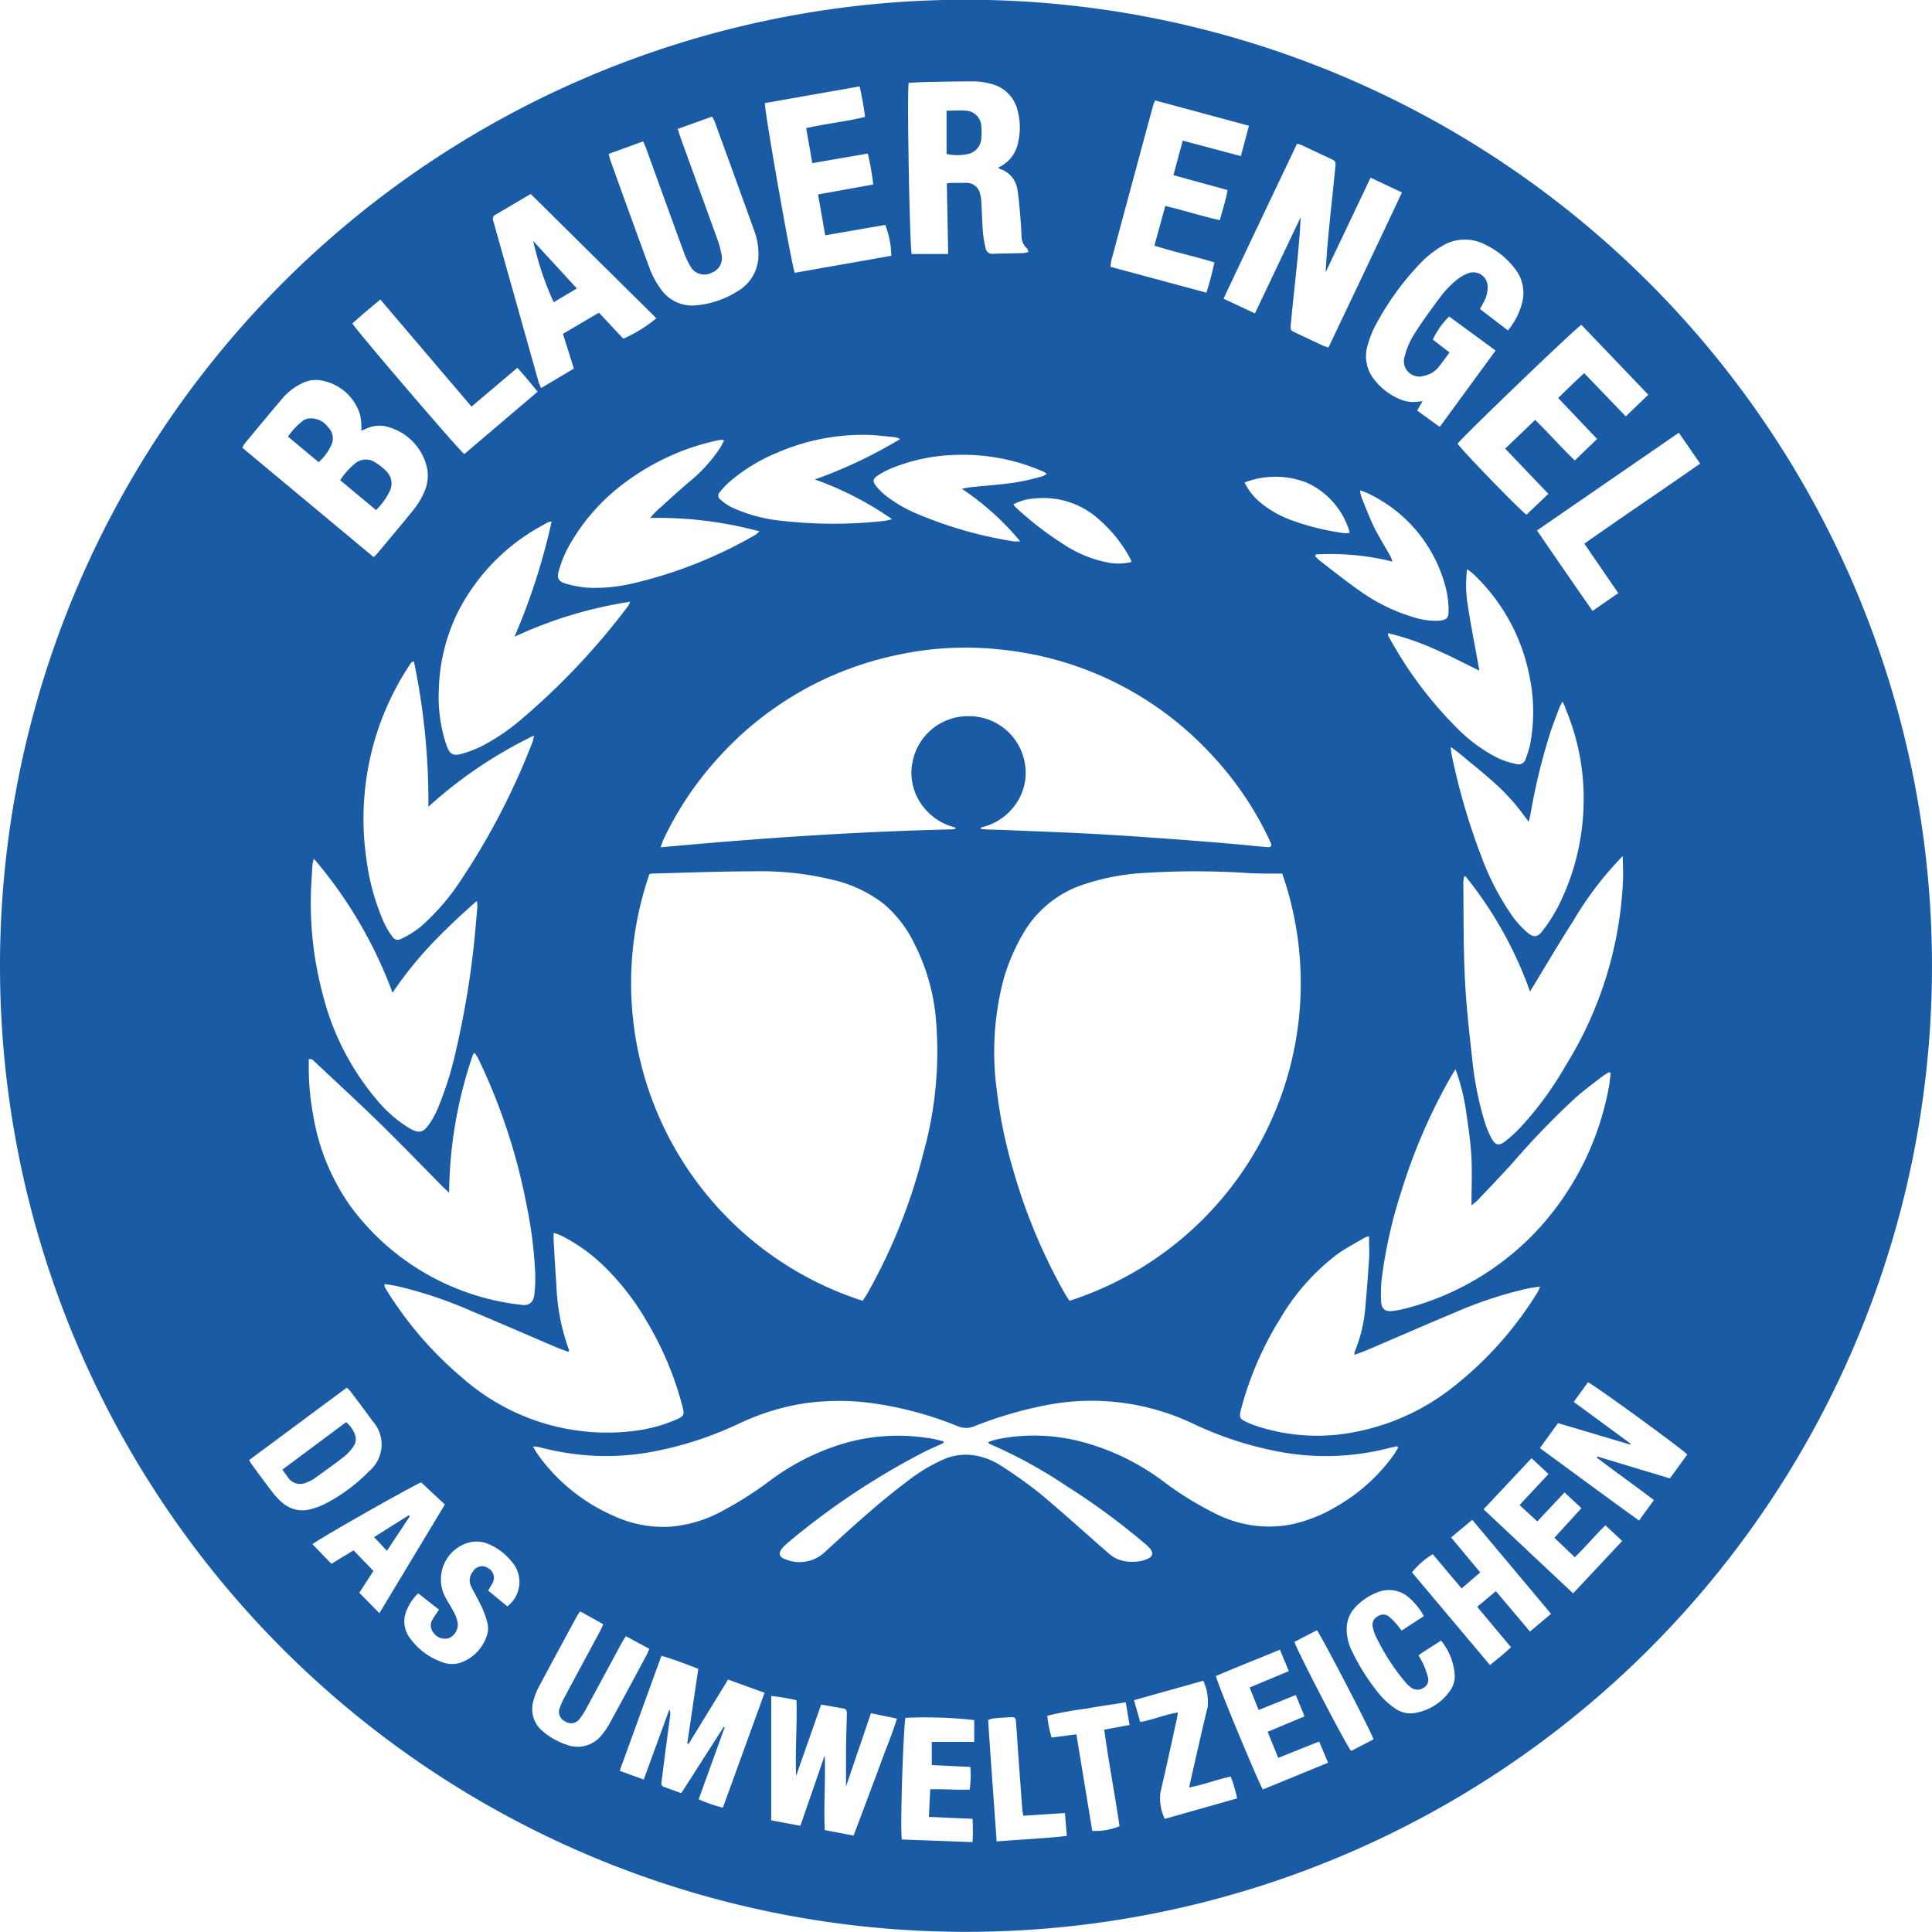 <?xml version="1.0" encoding="UTF-8"?>
<svg xmlns="http://www.w3.org/2000/svg" id="Komponente_41_6" data-name="Komponente 41 – 6" width="35.417" height="35.414" viewBox="0 0 35.417 35.414">
  <path id="Pfad_173" data-name="Pfad 173" d="M-412.257,1650.569a17.7,17.7,0,0,1-17.7-17.7,17.708,17.708,0,0,1,17.88-17.718A17.71,17.71,0,0,1-394.541,1633,17.7,17.7,0,0,1-412.257,1650.569Zm5.805-19.4h-.142c-.15,0-.3,0-.45-.007a14.658,14.658,0,0,0-2.084.006,4.263,4.263,0,0,0-.962.2,2,2,0,0,0-1.129.932,3.707,3.707,0,0,0-.326.755,5.206,5.206,0,0,0-.137,2.1,8.58,8.58,0,0,0,.29,1.416,10.347,10.347,0,0,0,.957,2.3c.026.046.057.089.084.13A6.117,6.117,0,0,0-406.452,1631.168Zm-7.694,7.836c.027-.042.059-.085.085-.131a10.3,10.3,0,0,0,1.033-2.589,6.9,6.9,0,0,0,.222-2.51,3.737,3.737,0,0,0-.379-1.3,2.243,2.243,0,0,0-.561-.742,2.4,2.4,0,0,0-.9-.438,5.584,5.584,0,0,0-1.5-.167c-.62,0-1.24.026-1.861.041a.2.2,0,0,0-.045.011A6.116,6.116,0,0,0-414.146,1639Zm2.171-8.679,0,.025c.024,0,.048.007.072.008.175.006.35.01.525.018.491.021.982.038,1.473.065.466.025.931.058,1.4.092.378.027.755.058,1.133.09.2.017.406.04.609.057.037,0,.082.02.11-.021a.153.153,0,0,0,0-.031c-.011-.027-.022-.054-.035-.08a6,6,0,0,0-1.072-1.573,6.079,6.079,0,0,0-3.828-1.911,5.9,5.9,0,0,0-1.9.092,6.086,6.086,0,0,0-3.354,1.948,6.028,6.028,0,0,0-.954,1.444c-.018.038-.03.08-.052.139,1.791-.166,3.56-.287,5.333-.329a.582.582,0,0,0,.062-.007.013.013,0,0,0,.009-.007.076.076,0,0,0,0-.02,1.069,1.069,0,0,1-.636-.447,1,1,0,0,1-.144-.777,1.034,1.034,0,0,1,1.029-.817,1.034,1.034,0,0,1,1.016.818,1,1,0,0,1-.088.68A1.057,1.057,0,0,1-411.975,1630.324Zm-.684,11.254-.006.03c-.128.059-.259.114-.384.179a13.538,13.538,0,0,0-2.409,1.6,1.521,1.521,0,0,0-.148.134c-.088.1-.073.181.052.218a.676.676,0,0,0,.7-.117l.193-.178c.439-.4.877-.794,1.352-1.148a3.068,3.068,0,0,1,.629-.381,1.023,1.023,0,0,1,.6-.08,1.268,1.268,0,0,1,.474.188,8.257,8.257,0,0,1,.711.506c.432.36.847.74,1.271,1.108a.577.577,0,0,0,.179.108.787.787,0,0,0,.371.029.54.54,0,0,0,.155-.045c.095-.044.109-.108.044-.189a.851.851,0,0,0-.107-.1,12.515,12.515,0,0,0-1.419-1.042,8.761,8.761,0,0,0-1.422-.779c-.006,0-.008-.013-.018-.031.06-.019.117-.041.176-.053a3.417,3.417,0,0,1,1.595.064,4.353,4.353,0,0,1,1.425.7,5.952,5.952,0,0,0,1,.616,2.163,2.163,0,0,0,1.337.188,2.675,2.675,0,0,0,.834-.324,3.327,3.327,0,0,0,1.07-.96c.029-.042.053-.088.079-.132l-.019-.022c-.055.012-.111.023-.166.037a4.6,4.6,0,0,1-1.944.073,6.418,6.418,0,0,1-1.658-.536,4.344,4.344,0,0,0-2.755-.309,7.374,7.374,0,0,0-1.23.369.389.389,0,0,1-.3,0,6.492,6.492,0,0,0-1.723-.442,4.57,4.57,0,0,0-1.1.023,4.349,4.349,0,0,0-1.188.369,6.482,6.482,0,0,1-1.66.53,4.686,4.686,0,0,1-1.207.046,5.087,5.087,0,0,1-.8-.144.907.907,0,0,0-.113-.011c.044.071.072.122.106.168a3.35,3.35,0,0,0,1.367,1.1,2.158,2.158,0,0,0,1.069.2,2.4,2.4,0,0,0,.847-.242,6.757,6.757,0,0,0,1-.632,4.357,4.357,0,0,1,1.136-.594,3.532,3.532,0,0,1,1.687-.159C-412.864,1641.522-412.762,1641.554-412.659,1641.578Zm-8.588-7.114h-.032a8.005,8.005,0,0,0-.445,2.553c-.049-.046-.079-.074-.108-.1-.389-.394-.773-.793-1.17-1.18s-.786-.745-1.181-1.115c-.028-.026-.052-.068-.114-.05,0,.048,0,.1,0,.147a4.764,4.764,0,0,0,.08.869,4.007,4.007,0,0,0,.69,1.684,4.5,4.5,0,0,0,3.122,1.8c.149.022.228-.041.245-.2a2.63,2.63,0,0,0,.014-.386,7.836,7.836,0,0,0-.157-1.237,10.875,10.875,0,0,0-.889-2.694C-421.209,1634.527-421.229,1634.5-421.247,1634.464Zm16.387,3.351a.385.385,0,0,0-.075.024c-.168.1-.343.19-.5.3a4.053,4.053,0,0,0-1.054,1.188,6.064,6.064,0,0,0-.716,1.654c-.042.162-.031.182.119.25q.057.026.116.047a3.547,3.547,0,0,0,1.8.136,4.164,4.164,0,0,0,1.789-.786,6.62,6.62,0,0,0,1.613-1.79.849.849,0,0,0,.043-.1c-.09.014-.162.022-.233.037a7.472,7.472,0,0,0-1.348.447c-.53.221-1.056.452-1.583.677-.075.032-.152.058-.236.09a.2.2,0,0,1,0-.05,2.724,2.724,0,0,0,.2-.86q.039-.435.067-.871C-404.853,1638.088-404.86,1637.96-404.86,1637.815Zm-18.046.879c0,.026-.007.035,0,.041a.636.636,0,0,0,.041.077,6.729,6.729,0,0,0,1.394,1.608,4.01,4.01,0,0,0,3.166.961,2.771,2.771,0,0,0,.733-.2c.155-.067.166-.086.126-.245a5.98,5.98,0,0,0-.661-1.571,4.651,4.651,0,0,0-.762-.985,3.147,3.147,0,0,0-.808-.58,1.153,1.153,0,0,0-.131-.046c0,.059,0,.1,0,.132.016.266.028.532.05.8a3.84,3.84,0,0,0,.234,1.22c0,.005-.005.014-.012.029-.073-.027-.147-.052-.219-.082-.524-.224-1.047-.452-1.573-.672a7.669,7.669,0,0,0-1.348-.45C-422.754,1638.716-422.83,1638.706-422.906,1638.694Zm22.476-3.871-.03-.015a1.283,1.283,0,0,0-.114.071c-.164.127-.333.25-.489.387a14.685,14.685,0,0,0-1.171,1.212c-.207.228-.42.45-.632.674-.029.031-.064.055-.116.1,0-.306.012-.581,0-.854s-.053-.555-.093-.83a3.839,3.839,0,0,0-.2-.815c-.055.091-.094.153-.13.218a10.53,10.53,0,0,0-.861,2.016,8.738,8.738,0,0,0-.364,1.629,2.6,2.6,0,0,0-.009.387c.006.147.074.2.218.182a1.868,1.868,0,0,0,.232-.045,5.025,5.025,0,0,0,2.5-1.531,5.255,5.255,0,0,0,1.238-2.6C-400.445,1634.945-400.438,1634.884-400.43,1634.824Zm-2.663-3.607-.025.008a.7.7,0,0,0-.014.107c.007.587,0,1.175.029,1.76.024.5.082,1,.137,1.5a5.955,5.955,0,0,0,.225,1.124,1.708,1.708,0,0,0,.123.3c.073.135.139.151.259.057a2.619,2.619,0,0,0,.3-.279,6.214,6.214,0,0,0,.8-1.1,7.011,7.011,0,0,0,1.057-3.47c0-.122-.005-.245-.008-.377a6.238,6.238,0,0,0-.913,1.2c-.27.419-.52.849-.786,1.284A7.189,7.189,0,0,0-403.093,1631.217Zm-21.111-.315a.738.738,0,0,0-.025.1c-.008.108-.012.216-.019.324a6.453,6.453,0,0,0,.207,2.053,4.79,4.79,0,0,0,1,1.947,2.374,2.374,0,0,0,.582.506c.186.108.262.092.383-.089a1.734,1.734,0,0,0,.137-.252,6.262,6.262,0,0,0,.352-1.13,16.142,16.142,0,0,0,.3-1.734c.034-.285.056-.571.082-.857a.636.636,0,0,0-.011-.1c-.3.261-.568.518-.827.787a6.962,6.962,0,0,0-.718.895A8.1,8.1,0,0,0-424.2,1630.9Zm2.1-.961a12.559,12.559,0,0,0-.265-2.661c-.025.008-.035.008-.04.013a.232.232,0,0,0-.031.039,5.073,5.073,0,0,0-.827,2.315,5.063,5.063,0,0,0,.024,1.233,4.22,4.22,0,0,0,.32,1.176,1.52,1.52,0,0,0,.143.248c.058.082.1.1.194.053a1.771,1.771,0,0,0,.336-.211,4.135,4.135,0,0,0,.742-.857,12.891,12.891,0,0,0,1.317-2.544.753.753,0,0,0,.022-.107A8.163,8.163,0,0,0-422.1,1629.941Zm2.259-5.227a.365.365,0,0,0-.065.013c-.065.036-.131.073-.2.112a3.736,3.736,0,0,0-1.45,1.529,3.4,3.4,0,0,0-.352,1.418,2.776,2.776,0,0,0,.137,1.021c.062.178.119.213.3.161a2.07,2.07,0,0,0,.359-.141,3.826,3.826,0,0,0,.693-.467,12.932,12.932,0,0,0,1.983-2.1.473.473,0,0,0,.035-.075,7.821,7.821,0,0,0-2.12.641A11.714,11.714,0,0,0-419.844,1624.713Zm12.893-3.815.838-1.762c-.016.372-.054.736-.092,1.1-.03.285-.061.571-.088.857-.011.113-.007.115.09.161l.5.235a.977.977,0,0,0,.1.034c.451-.948.9-1.889,1.347-2.842l-.575-.271-.823,1.732c.017-.361.053-.716.089-1.071.029-.281.059-.563.087-.844.012-.119.009-.12-.1-.171l-.5-.235c-.029-.014-.061-.021-.1-.035-.451.948-.9,1.888-1.348,2.842Zm5.636,7.117c-.026.052-.044.083-.056.115-.05.132-.1.264-.148.4a11.035,11.035,0,0,0-.374,1.512c-.01.054-.023.107-.037.177-.094-.122-.169-.227-.252-.325s-.172-.193-.264-.283-.2-.181-.3-.268-.2-.167-.3-.248a3.782,3.782,0,0,0-.316-.25c.007.064.009.1.016.136a12,12,0,0,0,.543,1.865,4.843,4.843,0,0,0,.581,1.115,1.788,1.788,0,0,0,.252.275c.127.112.2.106.3-.03a2.96,2.96,0,0,0,.275-.43,4.332,4.332,0,0,0,.462-1.71,4.248,4.248,0,0,0-.33-1.937C-401.268,1628.1-401.288,1628.065-401.315,1628.015Zm-21.792-2.65a.821.821,0,0,0,.063-.06c.229-.275.461-.548.685-.828a1.306,1.306,0,0,0,.167-.277.727.727,0,0,0,.07-.438,1,1,0,0,0-.677-.768.565.565,0,0,0-.45.021c-.029.013-.058.023-.082.032a1.449,1.449,0,0,0-.02-.276.9.9,0,0,0-.652-.629.565.565,0,0,0-.424.042,1.071,1.071,0,0,0-.361.284c-.23.269-.455.543-.681.815a.548.548,0,0,0-.045.078Zm10.508-6.849a.608.608,0,0,1,.064-.01c.092,0,.183,0,.275,0a.252.252,0,0,1,.272.208.586.586,0,0,1,.022.135c.01.183.014.366.028.549a2.038,2.038,0,0,0,.05.307.122.122,0,0,0,.137.1c.183-.007.366-.007.549-.012a.592.592,0,0,0,.1-.021c-.012-.03-.015-.054-.028-.065a.31.31,0,0,1-.1-.245c-.006-.124-.014-.249-.025-.373-.013-.149-.024-.3-.048-.446a.465.465,0,0,0-.311-.389.366.366,0,0,1-.046-.027.641.641,0,0,0,.373-.489,1.188,1.188,0,0,0-.011-.544.656.656,0,0,0-.478-.5,1.2,1.2,0,0,0-.319-.049c-.279,0-.558.005-.837.011-.123,0-.246.01-.366.015-.034.177.019,3.026.055,3.138h.669Zm-4.082,4.713a.166.166,0,0,0-.045-.014.559.559,0,0,0-.086.013,4.367,4.367,0,0,0-1.619.722,3.694,3.694,0,0,0-1.114,1.246,2.189,2.189,0,0,0-.169.427c-.037.131,0,.19.126.228a1.992,1.992,0,0,0,.415.076,2.98,2.98,0,0,0,.83-.082,8.217,8.217,0,0,0,2.242-.892.46.46,0,0,0,.065-.06,7.129,7.129,0,0,0-2-.245,1.506,1.506,0,0,1,.1-.113c.2-.182.4-.364.605-.541a2.768,2.768,0,0,0,.585-.645C-416.725,1623.312-416.705,1623.272-416.682,1623.229Zm14.368-2.019a1.274,1.274,0,0,0,.258-.5.708.708,0,0,0-.126-.626,1.478,1.478,0,0,0-.536-.44.8.8,0,0,0-.811.024,1.846,1.846,0,0,0-.354.274,5.089,5.089,0,0,0-.865,1.187,1.74,1.74,0,0,0-.132.336.684.684,0,0,0,.11.639,1.155,1.155,0,0,0,.457.359.61.61,0,0,0,.341.054c.026,0,.053-.006.094-.01l-.1.172.414.3,1.024-1.4-.851-.624a1.442,1.442,0,0,0-.3.424l.306.235c-.073.1-.135.186-.2.269a.451.451,0,0,1-.263.158.282.282,0,0,1-.358-.358,1.453,1.453,0,0,1,.171-.4c.151-.239.319-.468.488-.694a1.785,1.785,0,0,1,.265-.281.792.792,0,0,1,.255-.151.263.263,0,0,1,.341.245.556.556,0,0,1-.078.3l-.062.116Zm-15.219-3.694c.02.061.032.1.047.147q.34.938.68,1.877a1.737,1.737,0,0,1,.075.276.285.285,0,0,1-.187.339.285.285,0,0,1-.38-.117,1.514,1.514,0,0,1-.131-.282c-.229-.625-.454-1.25-.681-1.876-.015-.042-.035-.082-.057-.135l-.63.229a.961.961,0,0,0,.023.1c.243.673.484,1.346.733,2.017a1.468,1.468,0,0,0,.19.349.7.7,0,0,0,.658.31,1.715,1.715,0,0,0,.761-.26.766.766,0,0,0,.379-.663,1.214,1.214,0,0,0-.08-.452q-.36-1-.723-1.994a.788.788,0,0,0-.047-.09Zm-2.695,1.193-.653.385c-.058.034-.041.083-.027.132q.414,1.471.828,2.941a.753.753,0,0,0,.043.1l.6-.357-.2-.637.659-.388.448.477a2.56,2.56,0,0,0,.605-.375Zm15.717,8.053c0,.025,0,.035,0,.041.04.073.08.146.123.217a7.207,7.207,0,0,0,1.131,1.47,2.83,2.83,0,0,0,.783.571,1.683,1.683,0,0,0,.32.1.137.137,0,0,0,.167-.1,1.828,1.828,0,0,0,.08-.262,3.218,3.218,0,0,0-.025-1.313,3.487,3.487,0,0,0-1.005-1.8c-.034-.033-.073-.06-.126-.1a2.262,2.262,0,0,0,.009.634c.042.292.1.581.152.872.021.118.043.235.065.355-.279-.135-.542-.274-.815-.392A4.75,4.75,0,0,0-404.51,1626.763Zm-11.424-9.719c-.012.135.494,3,.548,3.111l1.769-.312a1.621,1.621,0,0,0-.111-.566l-1.1.191-.132-.749,1.013-.183a5.207,5.207,0,0,0-.1-.567l-1.018.176-.112-.642c.364-.083.723-.118,1.079-.206a5.345,5.345,0,0,0-.1-.559Zm8.094,3.475a5.654,5.654,0,0,0,.146-.555c-.369-.113-.734-.19-1.1-.307l.2-.727c.341.08.663.186,1,.26.05-.191.11-.362.141-.552l-.992-.273.171-.633,1.065.283.149-.556-1.721-.464c-.016.041-.029.067-.037.094q-.384,1.421-.766,2.842a.9.9,0,0,0-.015.114Zm8.1,1.871-1.226-1.281c-.125.075-2.227,2.1-2.271,2.18.13.172,1.177,1.251,1.265,1.3l.4-.382-.791-.829.549-.526c.252.244.473.5.727.743l.409-.394-.714-.751c.162-.157.313-.307.477-.455l.763.792Zm-17.415,23.355c-.228-.083-.441-.172-.676-.237l-.765,2.108.441.16.47-1.286a.205.205,0,0,1,.014.113c-.028.215-.057.429-.085.644-.025.19-.048.38-.073.57-.005.04-.006.076.04.092l.322.117.778-1.215.017.01-.476,1.317a2.669,2.669,0,0,0,.444.154l.764-2.106-.669-.243-.724,1.18-.024-.009Zm3.165.815-.457,1.343c0-.222,0-.413,0-.6,0-.241.01-.483.015-.724,0-.047,0-.094-.06-.105l-.411-.072-.459,1.308c-.019-.465.021-.924.007-1.387a3.176,3.176,0,0,0-.463-.078v2.279l.534.1.447-1.292c.016.458-.021.909,0,1.371l.529.1c.094-.25.183-.486.272-.723s.175-.467.261-.7.185-.467.262-.721Zm.386-21.889a5.993,5.993,0,0,0-1.414-.728,8.653,8.653,0,0,0,1.563-.74.4.4,0,0,0-.084-.033c-.178-.017-.356-.041-.535-.044a3.936,3.936,0,0,0-1.64.329,3.185,3.185,0,0,0-.907.566,1.41,1.41,0,0,0-.141.157.088.088,0,0,0,.011.134,1.169,1.169,0,0,0,.193.135,2.818,2.818,0,0,0,.935.254,8.323,8.323,0,0,0,1.894,0A1.126,1.126,0,0,0-413.6,1624.671Zm-7.708-2.063-.832-.977-.84-.987c-.181.153-.352.292-.512.441.118.181,1.968,2.34,2.052,2.393l1.344-1.144c-.125-.153-.243-.295-.372-.438Zm20.4,2.512c.711-.5,1.416-.974,2.123-1.467l-.391-.566-2.6,1.791c.342.5.674.984,1.019,1.475l.471-.326Zm-.815,16.58c.609.446,1.206.887,1.817,1.328l.273-.375-.266-.2-.262-.192-.272-.2-.247-.186.013-.02,1.327.4.319-.437c-.106-.113-1.723-1.289-1.821-1.324l-.261.359,1.043.766-.008.016-1.323-.393Zm-10.6-17.586c.069-.012.113-.022.157-.027.191-.02.381-.036.571-.056a3.979,3.979,0,0,0,.758-.148.452.452,0,0,0,.074-.04.287.287,0,0,0-.039-.031c-.03-.015-.06-.029-.091-.041a3.676,3.676,0,0,0-1.56-.277,3.328,3.328,0,0,0-1.177.253,1.417,1.417,0,0,0-.22.117c-.106.069-.112.112-.032.212a1.116,1.116,0,0,0,.159.157,2.494,2.494,0,0,0,.557.329,7.546,7.546,0,0,0,1.794.516.906.906,0,0,0,.123,0A5.023,5.023,0,0,0-412.328,1624.113Zm6.492,1.206-.014.028a.986.986,0,0,0,.086.083c.258.2.511.4.778.585a3.3,3.3,0,0,0,.93.449,1.347,1.347,0,0,0,.467.068c.147-.009.191-.046.187-.189a1.727,1.727,0,0,0-.041-.371,2.63,2.63,0,0,0-1.482-1.795.989.989,0,0,0-.1-.034.713.713,0,0,0,.024.119c.075.185.145.372.232.551s.2.357.3.535a.838.838,0,0,1,.038.1A4.691,4.691,0,0,0-405.836,1625.319Zm-19.554,16.6c.024.039.037.065.054.088.126.171.251.342.381.51a1.263,1.263,0,0,0,.171.181.557.557,0,0,0,.525.12,1.225,1.225,0,0,0,.267-.1,3.132,3.132,0,0,0,.8-.594.639.639,0,0,0,.065-.92c-.134-.186-.272-.368-.41-.551a.535.535,0,0,0-.064-.061Zm22.227,2.353-.529-.628a1.448,1.448,0,0,0-.381.333l1.43,1.7c.137-.113.262-.211.385-.327l-.619-.741.342-.287.626.741.385-.326-1.444-1.723-.388.323.534.641Zm-16.158.42c-.026.038-.047.064-.062.092-.234.432-.468.863-.7,1.3a1.09,1.09,0,0,0-.094.243.527.527,0,0,0,.18.572,1.307,1.307,0,0,0,.434.24.558.558,0,0,0,.632-.175,1.234,1.234,0,0,0,.16-.237c.226-.412.448-.826.67-1.24.017-.031.029-.066.047-.108l-.43-.232c-.03.049-.055.086-.076.125-.218.4-.434.805-.653,1.207a1.1,1.1,0,0,1-.115.178.191.191,0,0,1-.266.054.194.194,0,0,1-.1-.254,1.305,1.305,0,0,1,.091-.2c.214-.4.43-.8.645-1.2.021-.039.037-.079.06-.129Zm-1.336-.092a.561.561,0,0,0,.078-.822,1.066,1.066,0,0,0-.424-.32.552.552,0,0,0-.414-.01.7.7,0,0,0-.382.973c.05.1.115.193.166.293a.654.654,0,0,1,.068.2.272.272,0,0,1-.163.269.253.253,0,0,1-.277-.092.208.208,0,0,1-.02-.255c.033-.057.072-.11.116-.175l-.382-.3a.9.9,0,0,0-.2.286.509.509,0,0,0,.054.542,1.214,1.214,0,0,0,.559.424.513.513,0,0,0,.366.019.781.781,0,0,0,.486-.516.385.385,0,0,0,.006-.2,1.554,1.554,0,0,0-.1-.292c-.059-.129-.131-.251-.194-.377a.245.245,0,0,1,.025-.281.192.192,0,0,1,.28-.066.2.2,0,0,1,.072.289c-.021.039-.045.077-.071.122Zm-2.818-1.027.363.378-.258.4.368.374,1.2-1.992-.434-.405c-.141.051-1.924,1.06-1.992,1.134l.346.358Zm11.346,5.349a3.278,3.278,0,0,0,0-.427l-.8-.035.025-.506c.25-.007.484.015.723.005a1.834,1.834,0,0,0,.012-.415l-.707-.034v-.425h.778v-.4a8.036,8.036,0,0,0-1.262-.041c-.041.273-.1,2.1-.063,2.23Zm6.354-1.844-.75.3-.194-.478.676-.283-.16-.391-.681.274-.165-.412.718-.3-.163-.393c-.4.166-.792.319-1.173.482.038.176.8,2,.861,2.08l1.195-.49Zm4.808-4.278-.309-.288-.5.531-.325-.3.531-.569-.311-.29-.879.937,1.641,1.541.9-.96-.307-.287c-.2.192-.368.4-.563.584l-.373-.356Zm-2.888,1.979a1.239,1.239,0,0,0-.268-.335.555.555,0,0,0-.585-.1,1.071,1.071,0,0,0-.4.269.577.577,0,0,0-.162.407.907.907,0,0,0,.1.407,3.9,3.9,0,0,0,.527.816,1.426,1.426,0,0,0,.261.229.485.485,0,0,0,.394.077.984.984,0,0,0,.6-.383.476.476,0,0,0,.1-.28,1.108,1.108,0,0,0-.252-.658c-.143.093-.28.175-.415.271a1.529,1.529,0,0,1,.088.156,1.641,1.641,0,0,1,.087.245.169.169,0,0,1-.093.2.192.192,0,0,1-.222-.016.64.64,0,0,1-.1-.094,4.08,4.08,0,0,1-.545-.848.681.681,0,0,1-.054-.178.166.166,0,0,1,.09-.178.169.169,0,0,1,.2-.005,1.086,1.086,0,0,1,.142.138c.033.036.06.077.1.125Zm-5.314,1.541.114.4c.239-.043.453-.135.69-.175-.006.045-.009.074-.015.1-.1.459-.2.919-.306,1.376a.866.866,0,0,0,.082.475l1.326-.375a2.54,2.54,0,0,0-.117-.4c-.262.055-.5.15-.761.2.007-.041.01-.061.015-.081.106-.462.207-.926.321-1.386a.916.916,0,0,0-.079-.49Zm-1.056.626.291,1.771a1.2,1.2,0,0,0,.5-.086c-.086-.588-.2-1.175-.28-1.77l.464-.086-.07-.415c-.253.04-.492.072-.728.116a6.531,6.531,0,0,0-.71.13,2.034,2.034,0,0,0,.079.4Zm-1.462,1.963c.437-.034.855-.053,1.287-.1l-.035-.42-.762.05c-.007-.04-.015-.072-.018-.1q-.034-.442-.065-.884c-.018-.245-.034-.49-.052-.735-.006-.08-.022-.092-.1-.088q-.156.008-.311.022a.579.579,0,0,0-.1.029C-411.794,1647.419-411.741,1648.153-411.687,1648.907Zm2.473-23.45a.55.55,0,0,0-.024-.067,2.539,2.539,0,0,0-.554-.7,1.519,1.519,0,0,0-1.207-.4.9.9,0,0,0-.382.109.547.547,0,0,0,.046.055,6.138,6.138,0,0,0,.878.677,2.243,2.243,0,0,0,.814.333A1,1,0,0,0-409.214,1625.457Zm4.436,21.579c-.045-.148-.967-1.919-1.038-2l-.411.213c.033.138.965,1.928,1.039,2Zm-.434-22.115a1.438,1.438,0,0,0-.78-.918,1.569,1.569,0,0,0-1.149-.007,1.092,1.092,0,0,0,.289.367,1.9,1.9,0,0,0,.537.312,4.64,4.64,0,0,0,1,.25A.6.6,0,0,0-405.211,1624.922Z" transform="translate(429.957 -1615.155)" fill="#1a5ba5"></path>
  <path id="Pfad_174" data-name="Pfad 174" d="M-395.654,1661.531l-.657-.547a1.345,1.345,0,0,1,.28-.312.306.306,0,0,1,.352-.021,1.053,1.053,0,0,1,.214.168.317.317,0,0,1,.061.369A1.222,1.222,0,0,1-395.654,1661.531Z" transform="translate(402.547 -1652.181)" fill="#1a5ba5"></path>
  <path id="Pfad_175" data-name="Pfad 175" d="M-400.909,1657.319l-.162-.133-.4-.335a1.234,1.234,0,0,1,.273-.291.267.267,0,0,1,.078-.037.382.382,0,0,1,.382.155.284.284,0,0,1,.058.333A.938.938,0,0,1-400.909,1657.319Z" transform="translate(406.751 -1648.847)" fill="#1a5ba5"></path>
  <path id="Pfad_176" data-name="Pfad 176" d="M-336.336,1626.88v-.794c.122,0,.242-.01.361,0a.3.3,0,0,1,.277.289,1.078,1.078,0,0,1,0,.2.31.31,0,0,1-.258.308A.953.953,0,0,1-336.336,1626.88Z" transform="translate(353.688 -1624.057)" fill="#1a5ba5"></path>
  <path id="Pfad_177" data-name="Pfad 177" d="M-377.2,1638.993l.8.87-.425.252A5.578,5.578,0,0,1-377.2,1638.993Z" transform="translate(386.975 -1634.575)" fill="#1a5ba5"></path>
  <path id="Pfad_178" data-name="Pfad 178" d="M-402.031,1756.686l1.169-.87a.52.52,0,0,1,.163.233.229.229,0,0,1-.031.215.914.914,0,0,1-.158.175c-.184.143-.373.278-.562.414a.569.569,0,0,1-.134.066.267.267,0,0,1-.35-.1C-401.965,1756.78-401.992,1756.739-402.031,1756.686Z" transform="translate(407.207 -1729.745)" fill="#1a5ba5"></path>
  <path id="Pfad_179" data-name="Pfad 179" d="M-392.725,1765.7l-.236-.251.635-.4.019.021Z" transform="translate(399.818 -1737.271)" fill="#1a5ba5"></path>
</svg>
